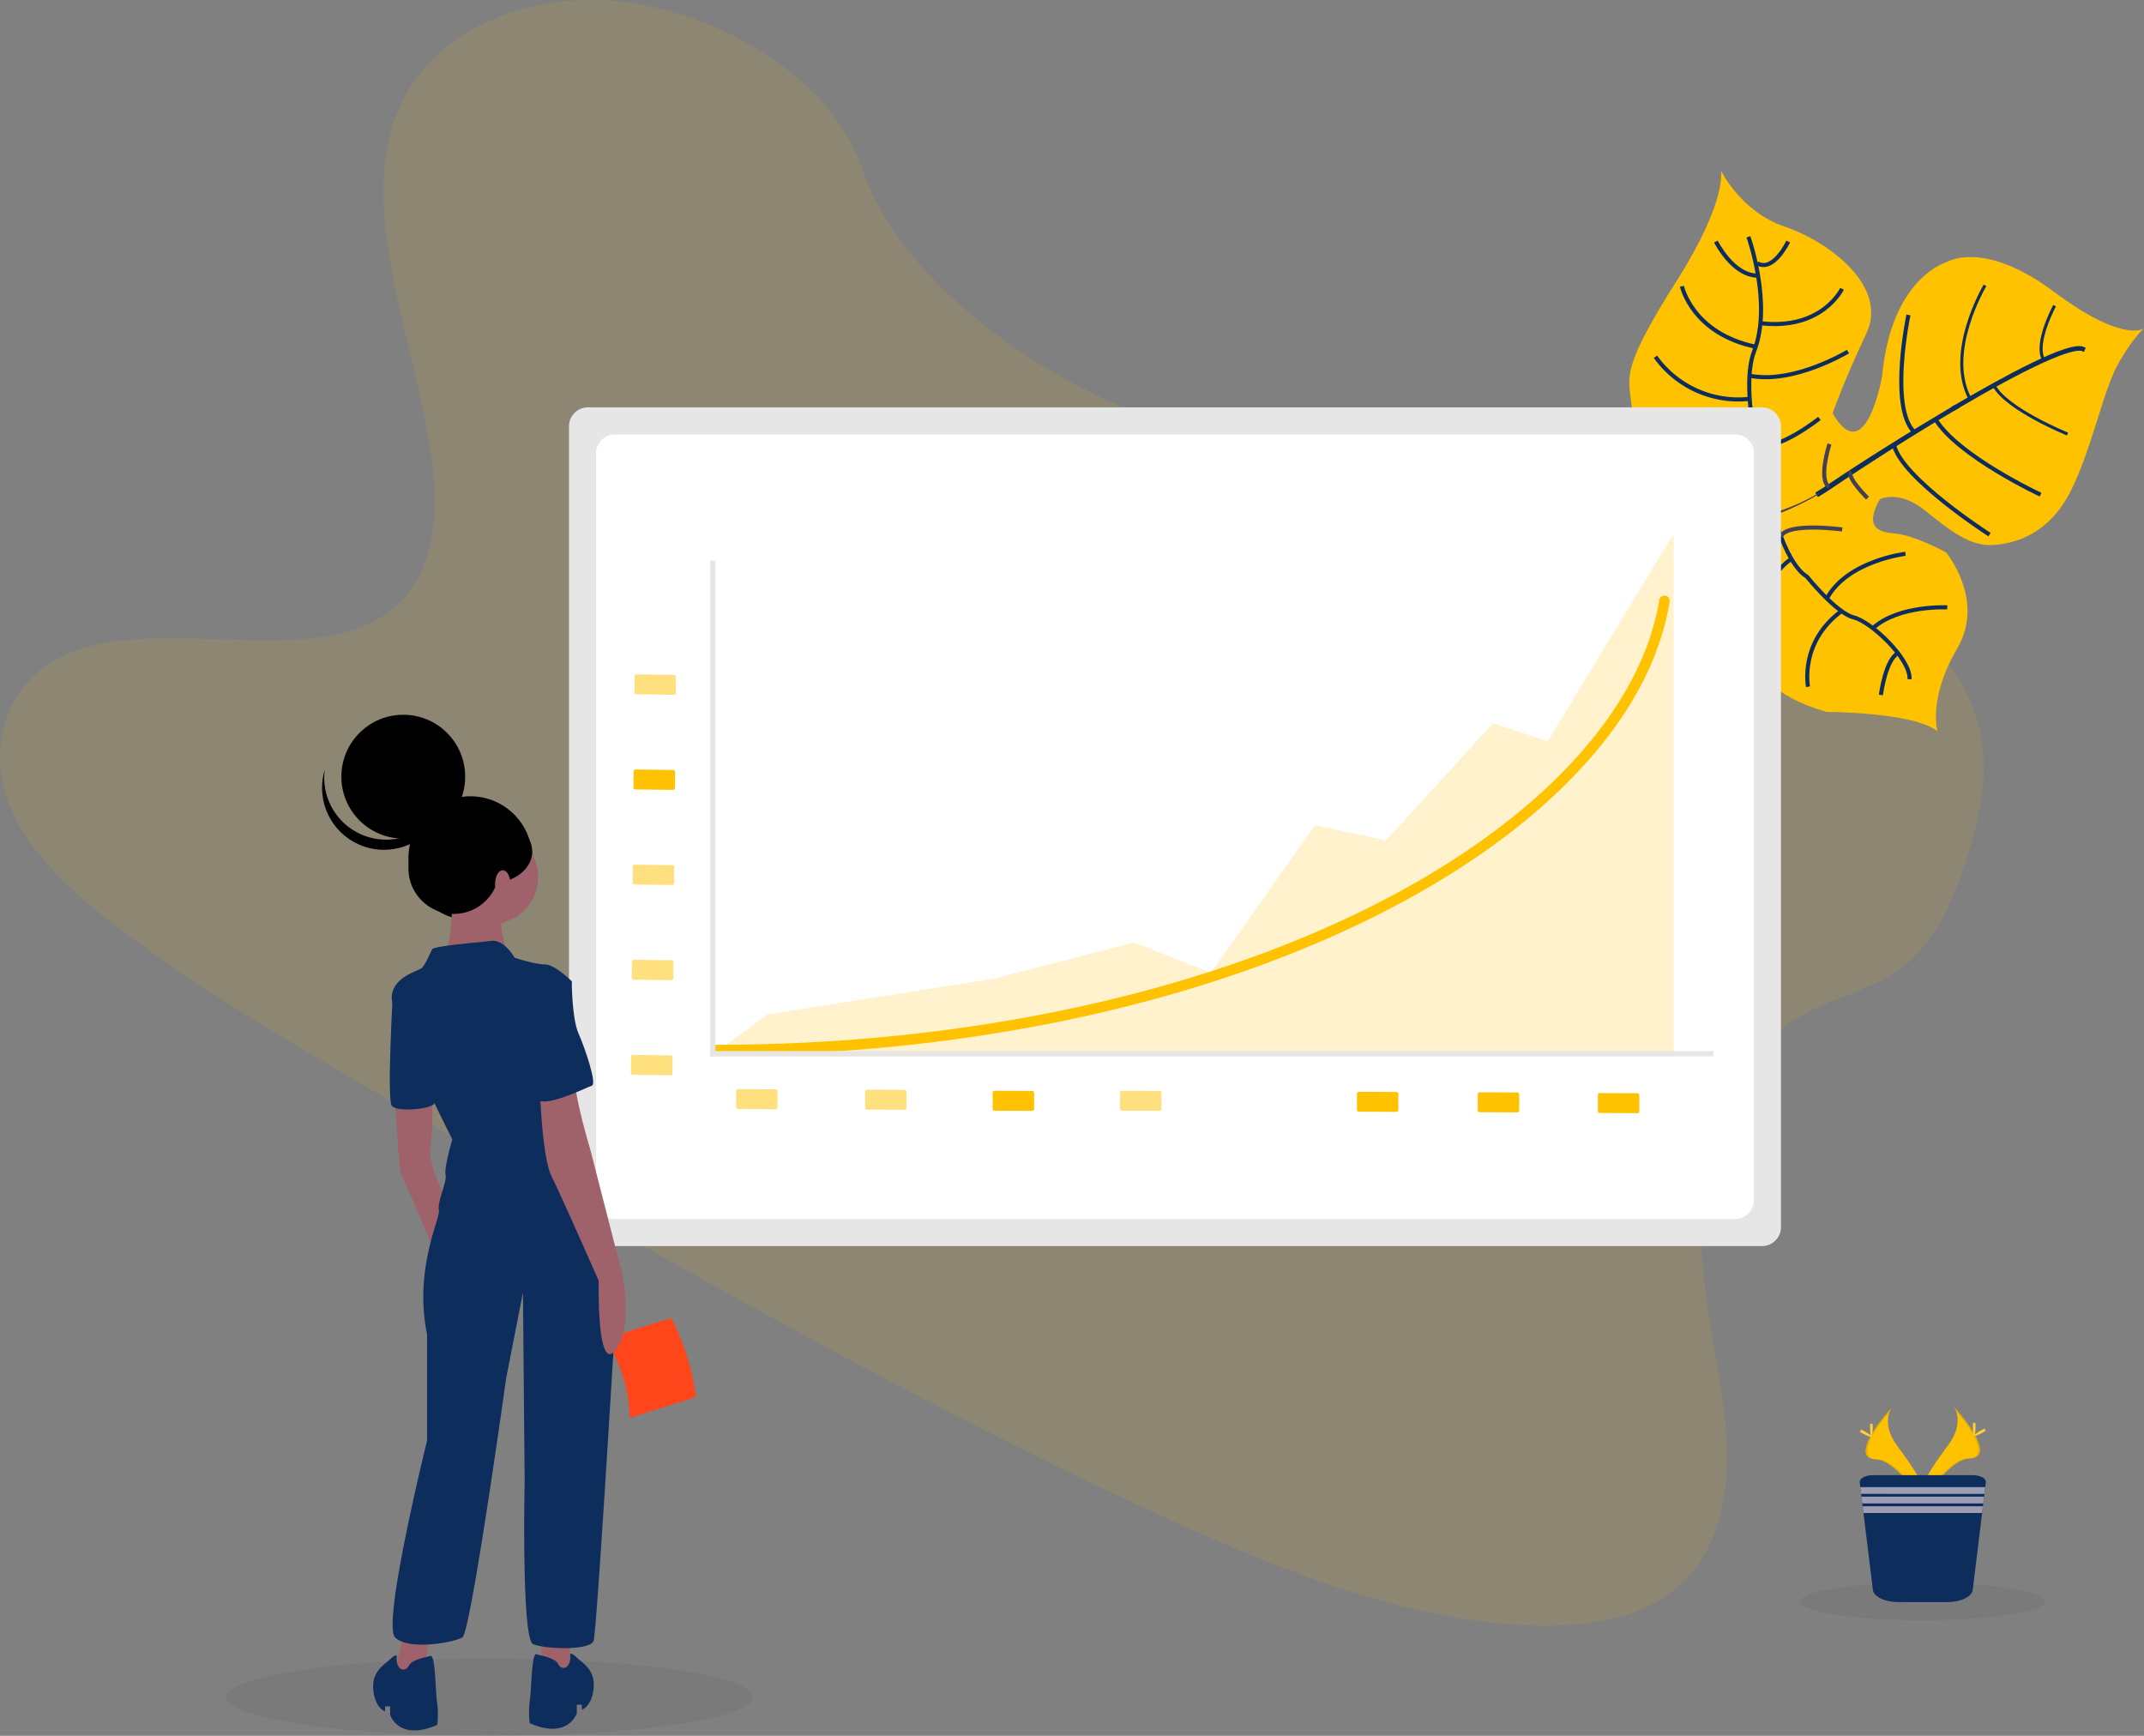 <?xml version="1.0" encoding="utf-8"?>
<svg xmlns="http://www.w3.org/2000/svg" width="525" height="425" viewBox="0 0 525 425">
  <rect x="0" y="0" width="525" height="425" fill="#808080" stroke="none"/>
  <g id="Groupe_1825" data-name="Groupe 1825" transform="translate(0 0)">
    <path id="Tracé_4836" data-name="Tracé 4836" d="M211,41.078C203.649,19.21,176.3,2.989,151.621.376,128.065-2.116,106.492,7.957,98.3,25.267c-11.938,25.2,3.7,58.028,7.486,87.811,1.766,13.861.353,28.627-10.482,36.7-19.613,14.659-57.638-.141-80.381,11.083C1.35,167.55-3.783,183.752,2.947,198.625c5.284,11.717,16.584,21.51,28.027,30.035,20.61,15.351,43.1,28.375,65.481,41.336,60.517,35.023,121.174,70.132,184.5,99.582,28.6,13.305,58.624,25.685,88.486,28.1,14.7,1.2,29.693-.309,39.68-7.741,10.075-7.5,13.738-20.078,13.782-32.772s-3.131-25.816-4.98-38.767c-3.938-27.611.025-57.627,24.466-70.423,7.026-3.682,15.393-5.709,21.839-10.035,9.271-6.231,13.626-16.546,17.014-26.74,4.509-13.556,7.659-29.11-.867-43.7-8.845-15.192-27.809-24.969-45.752-31.008-27.9-9.386-56.481-12.845-84.793-17.334s-57.352-10.315-83.9-23.673C242.478,83.673,218.564,63.6,211,41.078Z" fill="#ffc200" opacity="0.1" style="isolation: isolate"/>
    <g id="Groupe_1819" data-name="Groupe 1819" transform="translate(398.963 41.719)">
      <path id="Tracé_4837" data-name="Tracé 4837" d="M436.977,55.481c10.781,3.658,25.505,14.589,20,26.2s-8.255,19.5-8.255,19.5c8.134,14.008,12.135-9.116,12.135-9.116C463.068,67.8,476.829,64.1,476.829,64.1s8.938-5.467,26.062,7.312,22.084,9.014,22.084,9.014-2.124,1.466-6.049,8.154S512.244,109.917,507,120.276,493.779,133,488.181,133.433s-10.4-3.256-16.824-8.439-11.067-2.763-11.067-2.763c-3.208,5.734-1.625,8.018,3.363,8.352s12.847,4.66,12.847,4.66,9.76,11.676,2.676,23.652-4.8,20.119-4.8,20.119c-5.889-4.679-27.126-4.708-27.126-4.708-27.14-7.7-19.582-27.765-19.582-27.765s7.868-16.519,4.9-21.063S407.4,113.647,407.4,113.647c-7.408-7.064-7.365-10.214-8.1-15.968s-1.621-8.6,11.129-28.722,10.926-27.238,10.926-27.238S426.2,51.823,436.977,55.481Z" transform="translate(-398.938 -41.719)" fill="#ffc200"/>
      <path id="Tracé_4838" data-name="Tracé 4838" d="M478.616,99.9l-.067-.111c12.493-7.35,28.118-15.813,31.5-14.4l-.049.121C507.388,84.424,496.239,89.533,478.616,99.9Z" transform="translate(-398.938 -41.719)" fill="none" stroke="#0d2d5c" stroke-miterlimit="10" stroke-width="1"/>
      <path id="Tracé_4839" data-name="Tracé 4839" d="M447.947,119.328c-.857.581-1.747,1.152-2.652,1.694l-.14-.228c.9-.537,1.79-1.108,2.642-1.684,8.966-6.058,20.937-13.519,30.915-19.4l.135.072C468.874,105.659,456.9,113.275,447.947,119.328Z" transform="translate(-398.938 -41.719)" fill="none" stroke="#0d2d5c" stroke-miterlimit="10" stroke-width="1"/>
      <path id="Tracé_4840" data-name="Tracé 4840" d="M404.616,132.1l-2.792-3.17c.222,0,25.524,2.57,43.51-8.226l.222.174C427.445,131.744,404.838,132.112,404.616,132.1Z" transform="translate(-398.938 -41.719)" fill="#444053"/>
      <path id="Tracé_4841" data-name="Tracé 4841" d="M467.573,166.3c.256-5.028-9.47-14.115-13.7-15.141s-11.443-9.982-11.443-9.982c-4.975-3.01-8.067-15.053-8.067-15.053s-9.314-28.631-4.838-40.186-1.413-27.954-1.413-27.954" transform="translate(-398.938 -41.719)" fill="none" stroke="#0d2d5c" stroke-miterlimit="10" stroke-width="1"/>
      <path id="Tracé_4842" data-name="Tracé 4842" d="M430.479,67.486c-6.179.072-10.331-8.347-10.331-8.347" transform="translate(-398.938 -41.719)" fill="none" stroke="#0d2d5c" stroke-miterlimit="10" stroke-width="1"/>
      <path id="Tracé_4843" data-name="Tracé 4843" d="M429.893,84.9c-15.556-3.237-18.067-14.816-18.067-14.816" transform="translate(-398.938 -41.719)" fill="none" stroke="#0d2d5c" stroke-miterlimit="10" stroke-width="1"/>
      <path id="Tracé_4844" data-name="Tracé 4844" d="M428.442,97.641a24.938,24.938,0,0,1-23.1-10.3" transform="translate(-398.938 -41.719)" fill="none" stroke="#0d2d5c" stroke-miterlimit="10" stroke-width="1"/>
      <path id="Tracé_4845" data-name="Tracé 4845" d="M430.91,113.381c-10.418,4.955-24.194-4.069-24.194-4.069" transform="translate(-398.938 -41.719)" fill="none" stroke="#444053" stroke-miterlimit="10" stroke-width="1"/>
      <path id="Tracé_4846" data-name="Tracé 4846" d="M430.266,64.461c3.982,2.294,7.582-5.322,7.582-5.322" transform="translate(-398.938 -41.719)" fill="none" stroke="#0d2d5c" stroke-miterlimit="10" stroke-width="1"/>
      <path id="Tracé_4847" data-name="Tracé 4847" d="M431.05,79.133c15.14,1.795,19.979-8.425,19.979-8.425" transform="translate(-398.938 -41.719)" fill="none" stroke="#0d2d5c" stroke-miterlimit="10" stroke-width="1"/>
      <path id="Tracé_4848" data-name="Tracé 4848" d="M428.374,91.975c10.8,2.192,24.116-5.9,24.116-5.9" transform="translate(-398.938 -41.719)" fill="none" stroke="#0d2d5c" stroke-miterlimit="10" stroke-width="1"/>
      <path id="Tracé_4849" data-name="Tracé 4849" d="M429.995,108.93c4.945,1.93,15.484-6.475,15.484-6.475" transform="translate(-398.938 -41.719)" fill="none" stroke="#0d2d5c" stroke-miterlimit="10" stroke-width="1"/>
      <path id="Tracé_4850" data-name="Tracé 4850" d="M447.9,119.222c-2.8-1.67.049-10.5.049-10.5" transform="translate(-398.938 -41.719)" fill="none" stroke="#444053" stroke-miterlimit="10" stroke-width="1"/>
      <path id="Tracé_4851" data-name="Tracé 4851" d="M453.361,115.578c-1.514.992,3.92,6.387,3.92,6.387" transform="translate(-398.938 -41.719)" fill="none" stroke="#444053" stroke-miterlimit="10" stroke-width="1"/>
      <path id="Tracé_4852" data-name="Tracé 4852" d="M468.711,105.792c-6.179-6.1-1.422-28.689-1.422-28.689" transform="translate(-398.938 -41.719)" fill="none" stroke="#0d2d5c" stroke-miterlimit="10" stroke-width="1"/>
      <path id="Tracé_4853" data-name="Tracé 4853" d="M463.745,108.91c1.878,8.168,23.4,21.992,23.4,21.992" transform="translate(-398.938 -41.719)" fill="none" stroke="#0d2d5c" stroke-miterlimit="10" stroke-width="1"/>
      <path id="Tracé_4854" data-name="Tracé 4854" d="M473.9,102.627c5.492,9.044,25.743,18.484,25.743,18.484" transform="translate(-398.938 -41.719)" fill="none" stroke="#0d2d5c" stroke-miterlimit="10" stroke-width="1"/>
      <path id="Tracé_4855" data-name="Tracé 4855" d="M482.371,97.648c-6.121-11.439,3.678-27.784,3.678-27.784" transform="translate(-398.938 -41.719)" fill="none" stroke="#0d2d5c" stroke-miterlimit="10" stroke-width="0.75"/>
      <path id="Tracé_4856" data-name="Tracé 4856" d="M488.216,94.343c3.034,5.85,18.034,11.923,18.034,11.923" transform="translate(-398.938 -41.719)" fill="none" stroke="#0d2d5c" stroke-miterlimit="10" stroke-width="0.75"/>
      <path id="Tracé_4857" data-name="Tracé 4857" d="M500.4,88.12c-2.337-4.021,2.681-13.272,2.681-13.272" transform="translate(-398.938 -41.719)" fill="none" stroke="#0d2d5c" stroke-miterlimit="10" stroke-width="0.75"/>
      <path id="Tracé_4858" data-name="Tracé 4858" d="M436.073,131.352c1.451-3.537,15-1.722,15-1.722" transform="translate(-398.938 -41.719)" fill="none" stroke="#444053" stroke-miterlimit="10" stroke-width="1"/>
      <path id="Tracé_4859" data-name="Tracé 4859" d="M438.6,136.849c-8.463,5.729-9.193,20.546-9.193,20.546" transform="translate(-398.938 -41.719)" fill="none" stroke="#0d2d5c" stroke-miterlimit="10" stroke-width="1"/>
      <path id="Tracé_4860" data-name="Tracé 4860" d="M447.313,146.546c5.027-9.276,19.248-10.955,19.248-10.955" transform="translate(-398.938 -41.719)" fill="none" stroke="#0d2d5c" stroke-miterlimit="10" stroke-width="1"/>
      <path id="Tracé_4861" data-name="Tracé 4861" d="M450.9,149.614c-10.389,7.674-8.192,18.527-8.192,18.527" transform="translate(-398.938 -41.719)" fill="none" stroke="#0d2d5c" stroke-miterlimit="10" stroke-width="1"/>
      <path id="Tracé_4862" data-name="Tracé 4862" d="M458.689,153.707c6.319-5.608,18.116-5,18.116-5" transform="translate(-398.938 -41.719)" fill="none" stroke="#0d2d5c" stroke-miterlimit="10" stroke-width="1"/>
      <path id="Tracé_4863" data-name="Tracé 4863" d="M464.728,159.916c-3.078,1.63-4.181,10.243-4.181,10.243" transform="translate(-398.938 -41.719)" fill="none" stroke="#0d2d5c" stroke-miterlimit="10" stroke-width="1"/>
    </g>
    <g id="Groupe_1820" data-name="Groupe 1820" transform="translate(440.829 344.371)">
      <path id="Tracé_4864" data-name="Tracé 4864" d="M478.386,344.429s2.87,3.75-1.326,9.416-7.65,10.447-6.251,13.979c0,0,6.329-10.519,11.477-10.669S484.052,350.749,478.386,344.429Z" transform="translate(-440.804 -344.429)" fill="#ffc200"/>
      <path id="Tracé_4865" data-name="Tracé 4865" d="M478.386,344.429a4.461,4.461,0,0,1,.586,1.176c5.027,5.9,7.7,11.415,2.874,11.55-4.5.131-9.9,8.178-11.192,10.2a4.863,4.863,0,0,0,.155.484s6.329-10.52,11.477-10.67S484.052,350.749,478.386,344.429Z" transform="translate(-440.804 -344.429)" opacity="0.1" style="isolation: isolate"/>
      <path id="Tracé_4866" data-name="Tracé 4866" d="M483.723,349.2c0,1.321-.15,2.39-.333,2.39s-.33-1.069-.33-2.39.184-.7.368-.7S483.723,347.884,483.723,349.2Z" transform="translate(-440.804 -344.429)" fill="#ffd037"/>
      <path id="Tracé_4867" data-name="Tracé 4867" d="M485.552,350.782c-1.161.629-2.172,1.012-2.259.852s.784-.8,1.935-1.452.7-.174.794,0S486.709,350.149,485.552,350.782Z" transform="translate(-440.804 -344.429)" fill="#ffd037"/>
      <path id="Tracé_4868" data-name="Tracé 4868" d="M463.231,344.655s-2.869,3.75,1.321,9.416,7.655,10.447,6.257,13.98c0,0-6.329-10.52-11.478-10.67S457.565,350.975,463.231,344.655Z" transform="translate(-440.804 -344.429)" fill="#ffc200"/>
      <path id="Tracé_4869" data-name="Tracé 4869" d="M463.231,344.655a4.459,4.459,0,0,0-.585,1.176c-5.028,5.9-7.7,11.415-2.874,11.55,4.5.131,9.895,8.178,11.192,10.2a4.863,4.863,0,0,1-.155.484s-6.329-10.52-11.478-10.67S457.565,350.975,463.231,344.655Z" transform="translate(-440.804 -344.429)" opacity="0.1" style="isolation: isolate"/>
      <path id="Tracé_4870" data-name="Tracé 4870" d="M457.894,349.431c0,1.321.15,2.39.334,2.39s.329-1.069.329-2.39-.184-.7-.368-.7S457.894,348.11,457.894,349.431Z" transform="translate(-440.804 -344.429)" fill="#ffd037"/>
      <path id="Tracé_4871" data-name="Tracé 4871" d="M456.065,351.008c1.161.629,2.173,1.012,2.26.852s-.784-.8-1.936-1.452-.706-.174-.793,0S454.9,350.375,456.065,351.008Z" transform="translate(-440.804 -344.429)" fill="#ffd037"/>
      <ellipse id="Ellipse_961" data-name="Ellipse 961" cx="30" cy="4.602" rx="30" ry="4.602" transform="translate(0 43.117)" opacity="0.05" style="isolation: isolate"/>
      <path id="Tracé_4872" data-name="Tracé 4872" d="M486.249,362.989l-.145,1.171-.2,1.655-.083.692-.2,1.655-.087.692-.2,1.65-2.294,18.823c-.208,1.679-2.951,2.99-6.261,2.99H464.843c-3.315,0-6.054-1.311-6.257-2.99l-2.3-18.823-.2-1.65-.082-.692-.208-1.655-.082-.692-.2-1.655-.14-1.171c-.116-.968,1.369-1.751,3.242-1.751h24.417C484.88,361.238,486.37,362.036,486.249,362.989Z" transform="translate(-440.804 -344.429)" fill="#0d2d5c"/>
      <path id="Tracé_4873" data-name="Tracé 4873" d="M486.1,364.16l-.2,1.655H455.707l-.2-1.655Z" transform="translate(-440.804 -344.429)" fill="#9d9cb5"/>
      <path id="Tracé_4874" data-name="Tracé 4874" d="M485.819,366.5l-.2,1.66H456l-.2-1.66Z" transform="translate(-440.804 -344.429)" fill="#9d9cb5"/>
      <path id="Tracé_4875" data-name="Tracé 4875" d="M485.528,368.849l-.2,1.655H456.283l-.2-1.655Z" transform="translate(-440.804 -344.429)" fill="#9d9cb5"/>
    </g>
    <g id="Groupe_1821" data-name="Groupe 1821" transform="translate(139.331 99.734)">
      <path id="Tracé_4876" data-name="Tracé 4876" d="M143.953,99.76a4.642,4.642,0,0,0-4.637,4.637v196.08a4.642,4.642,0,0,0,4.637,4.637h287.5a4.642,4.642,0,0,0,4.637-4.637V104.4a4.642,4.642,0,0,0-4.637-4.637Z" transform="translate(-139.316 -99.76)" fill="#e6e6e6"/>
      <path id="Tracé_4877" data-name="Tracé 4877" d="M150.577,106.384a4.642,4.642,0,0,0-4.637,4.637V293.853a4.642,4.642,0,0,0,4.637,4.637H424.825a4.643,4.643,0,0,0,4.637-4.637V111.021a4.642,4.642,0,0,0-4.637-4.637Z" transform="translate(-139.316 -99.76)" fill="#fff"/>
      <path id="Tracé_4878" data-name="Tracé 4878" d="M173.815,258.717l14.079-10.3L243.54,239.6l34.193-8.825L296.5,238.2l25.476-36.107,17.431,3.677,26.147-28.681,13.408,4.412,30.84-50.744V258.647Z" transform="translate(-139.316 -99.76)" fill="#ffc200" opacity="0.2" style="isolation: isolate"/>
      <path id="Tracé_4879" data-name="Tracé 4879" d="M175.422,258.4a1.286,1.286,0,1,1,0-2.572c59.426,0,116.1-11.9,159.581-33.5,40.773-20.26,66.756-47.734,71.285-75.376a1.286,1.286,0,1,1,2.538.412v0c-2.353,14.36-9.989,28.445-22.7,41.866-12.532,13.236-29.349,25.146-49.981,35.4C292.318,246.4,235.237,258.4,175.422,258.4Z" transform="translate(-139.316 -99.76)" fill="#ffc200"/>
      <path id="Tracé_4880" data-name="Tracé 4880" d="M419.526,258.656H173.888V137.3h1.286V257.37H419.526Z" transform="translate(-139.316 -99.76)" fill="#e6e6e6"/>
    </g>
    <g id="Groupe_1822" data-name="Groupe 1822" transform="translate(55.359 175)">
      <ellipse id="Ellipse_491" data-name="Ellipse 491" cx="64.518" cy="9.477" rx="64.518" ry="9.477" transform="translate(0 231.046)" opacity="0.05" style="isolation: isolate"/>
      <path id="Tracé_2545" data-name="Tracé 2545" d="M154.2,347.193l16.237-5.087a59.507,59.507,0,0,0-6.065-19.358l-16.236,5.086A36.5,36.5,0,0,1,154.2,347.193Z" transform="translate(-55.359 -175.058)" fill="#ff451a"/>
      <circle id="Ellipse_492" data-name="Ellipse 492" cx="15.159" cy="15.159" r="15.159" transform="translate(44.653 19.96)"/>
      <path id="Tracé_2546" data-name="Tracé 2546" d="M98.817,400.136l-2.883,12.358h7l2.883-14.006Z" transform="translate(-55.359 -175.058)" fill="#9f616a"/>
      <path id="Tracé_2547" data-name="Tracé 2547" d="M132.6,400.136V411.67l7,.824V400.136Z" transform="translate(-55.359 -175.058)" fill="#9f616a"/>
      <path id="Tracé_2548" data-name="Tracé 2548" d="M96.758,269.142s.824,17.715,1.648,18.949,8.237,18.948,8.237,18.948l3.707-11.533s-5.767-9.478-4.943-14.83a61.533,61.533,0,0,0,.305-11.945Z" transform="translate(-55.359 -175.058)" fill="#9f616a"/>
      <circle id="Ellipse_493" data-name="Ellipse 493" cx="11.534" cy="11.534" r="11.534" transform="translate(53.345 28.176)" fill="#9f616a"/>
      <path id="Tracé_2549" data-name="Tracé 2549" d="M110.763,216s.412,16.476-2.471,18.949,16.475.412,16.475.412-4.119-11.534-.823-14.006S110.763,216,110.763,216Z" transform="translate(-55.359 -175.058)" fill="#9f616a"/>
      <path id="Tracé_2550" data-name="Tracé 2550" d="M126,234.541s-2.472-4.532-5.768-4.119-14,1.239-14.417,2.059-1.648,3.708-2.472,4.532-7,2.059-7.414,7,14.829,35.014,14.829,35.014-2.059,7-1.647,8.651-2.06,6.591-1.648,8.65-6.179,14.418-2.883,30.483v25.953s-11.124,44.9-7.828,48.191,14.418,1.239,16.476,0,10.71-63.437,10.71-63.437l4.12-21.009.411,46.137s-.823,38.721,2.06,39.957,14.006,1.647,14.829-.824c.643-1.928,3.791-53.218,5.146-75.7a84.032,84.032,0,0,0-1.814-23.141c-1.715-7.776-4.2-16.913-7.039-20.62-5.356-7-8.651-29.247-8.651-29.247l7-12.77s-4.119-4.119-6.591-4.119S126,234.541,126,234.541Z" transform="translate(-55.359 -175.058)" fill="#0d2d5c"/>
      <path id="Tracé_2551" data-name="Tracé 2551" d="M98.406,241.131l-2.173,1.478s-1.534,26.536-.3,28.181,9.827.843,10.475-.608S98.406,241.131,98.406,241.131Z" transform="translate(-55.359 -175.058)" fill="#0d2d5c"/>
      <path id="Tracé_2552" data-name="Tracé 2552" d="M132.184,265.846s.412,17.3,2.883,22.245S146.6,313.63,146.6,313.63s-.527,22.673,4.062,17.1,1.705-18.749,1.705-18.749L144.542,281.5s-4.12-13.594-3.707-17.715S132.184,265.846,132.184,265.846Z" transform="translate(-55.359 -175.058)" fill="#9f616a"/>
      <path id="Tracé_2553" data-name="Tracé 2553" d="M139.6,405s.412-.33,1.648.907,4.531,2.883,4.12,7.415-2.884,5.355-2.884,5.355v-1.239h-1.239v2.059s-2.059,6.591-11.534,2.471a21.42,21.42,0,0,1,0-5.355c.412-2.059.412-11.946,1.648-11.534s4.531.824,5.355,2.472S140.01,408.621,139.6,405Z" transform="translate(-55.359 -175.058)" fill="#0d2d5c"/>
      <path id="Tracé_2554" data-name="Tracé 2554" d="M97.169,405.408s-.412-.33-1.647.907-4.532,2.883-4.12,7.414,2.883,5.356,2.883,5.356v-1.24h1.24v2.06s2.059,6.591,11.533,2.471a21.326,21.326,0,0,0,0-5.355c-.412-2.06-.412-11.946-1.647-11.534s-4.532.824-5.356,2.472S96.757,409.032,97.169,405.408Z" transform="translate(-55.359 -175.058)" fill="#0d2d5c"/>
      <path id="Tracé_2555" data-name="Tracé 2555" d="M134.243,239.071l5.767,1.24s0,9.062,1.648,12.77,4.531,12.358,3.295,12.77-12.77,6.179-13.594,2.883S128.477,239.071,134.243,239.071Z" transform="translate(-55.359 -175.058)" fill="#0d2d5c"/>
      <circle id="Ellipse_494" data-name="Ellipse 494" cx="15.159" cy="15.159" r="15.159" transform="translate(28.231)"/>
      <path id="Tracé_2556" data-name="Tracé 2556" d="M85.673,202.767a15.165,15.165,0,0,0,23.41-7.958,15.163,15.163,0,1,1-29.571-6.216A15.155,15.155,0,0,0,85.673,202.767Z" transform="translate(-55.359 -175.058)"/>
      <circle id="Ellipse_495" data-name="Ellipse 495" cx="11.117" cy="11.117" r="11.117" transform="translate(44.653 26.528)"/>
      <ellipse id="Ellipse_496" data-name="Ellipse 496" cx="9.853" cy="7.706" rx="9.853" ry="7.706" transform="translate(55.264 25.77)"/>
      <ellipse id="Ellipse_497" data-name="Ellipse 497" cx="1.87" cy="3.308" rx="1.87" ry="3.308" transform="translate(65.876 38.063)" fill="#a0616a"/>
    </g>
    <path id="Tracé_4881" data-name="Tracé 4881" d="M155.821,165.136l9.251.124a.473.473,0,0,1,.443.494l-.035,3.9a.468.468,0,0,1-.452.482l-9.251-.124a.473.473,0,0,1-.443-.494l.036-3.9A.466.466,0,0,1,155.821,165.136Z" transform="translate(0.008 -0.023)" fill="#ffc200" opacity="0.5" style="isolation: isolate"/>
    <path id="Tracé_4882" data-name="Tracé 4882" d="M155.607,188.425l9.25.124a.471.471,0,0,1,.443.494l-.035,3.9a.468.468,0,0,1-.452.482l-9.25-.124a.473.473,0,0,1-.444-.494l.036-3.9A.466.466,0,0,1,155.607,188.425Z" transform="translate(0.008 -0.026)" fill="#ffc200"/>
    <path id="Tracé_4883" data-name="Tracé 4883" d="M155.4,211.725l9.25.124a.471.471,0,0,1,.443.494l-.035,3.9a.466.466,0,0,1-.452.481l-9.25-.124a.47.47,0,0,1-.443-.493l.035-3.9A.466.466,0,0,1,155.4,211.725Z" transform="translate(0.008 -0.029)" fill="#ffc200" opacity="0.5" style="isolation: isolate"/>
    <path id="Tracé_4884" data-name="Tracé 4884" d="M155.187,235.014l9.25.124a.471.471,0,0,1,.443.494l-.035,3.9a.466.466,0,0,1-.452.481l-9.25-.124a.47.47,0,0,1-.443-.493l.035-3.9A.466.466,0,0,1,155.187,235.014Z" transform="translate(0.008 -0.032)" fill="#ffc200" opacity="0.5" style="isolation: isolate"/>
    <path id="Tracé_4885" data-name="Tracé 4885" d="M154.977,258.309l9.25.123a.473.473,0,0,1,.443.494l-.035,3.9a.467.467,0,0,1-.452.482l-9.25-.124a.471.471,0,0,1-.443-.494l.035-3.9A.466.466,0,0,1,154.977,258.309Z" transform="translate(0.008 -0.035)" fill="#ffc200" opacity="0.5" style="isolation: isolate"/>
    <path id="Tracé_4886" data-name="Tracé 4886" d="M180.693,266.7l9.251.04a.471.471,0,0,1,.448.489v3.9a.466.466,0,0,1-.447.485l-9.251-.039a.471.471,0,0,1-.448-.49v-3.9A.467.467,0,0,1,180.693,266.7Z" transform="translate(0.009 -0.037)" fill="#ffc200" opacity="0.5" style="isolation: isolate"/>
    <path id="Tracé_4887" data-name="Tracé 4887" d="M243.515,267.1l9.251.04a.471.471,0,0,1,.447.489v3.9a.466.466,0,0,1-.448.485l-9.251-.039a.471.471,0,0,1-.447-.49v-3.9A.467.467,0,0,1,243.515,267.1Z" transform="translate(0.012 -0.037)" fill="#ffc200"/>
    <path id="Tracé_4888" data-name="Tracé 4888" d="M212.275,266.837l9.251.04a.471.471,0,0,1,.447.489v3.9a.467.467,0,0,1-.448.485l-9.251-.039a.471.471,0,0,1-.447-.49v-3.9A.467.467,0,0,1,212.275,266.837Z" transform="translate(0.01 -0.037)" fill="#ffc200" opacity="0.5" style="isolation: isolate"/>
    <path id="Tracé_4889" data-name="Tracé 4889" d="M274.7,267.1l9.251.039a.472.472,0,0,1,.448.49v3.9a.467.467,0,0,1-.447.486l-9.251-.04a.471.471,0,0,1-.448-.489v-3.9A.466.466,0,0,1,274.7,267.1Z" transform="translate(0.013 -0.037)" fill="#ffc200" opacity="0.5" style="isolation: isolate"/>
    <path id="Tracé_4890" data-name="Tracé 4890" d="M332.7,267.349l9.251.04a.471.471,0,0,1,.448.489v3.9a.466.466,0,0,1-.448.485l-9.25-.039a.471.471,0,0,1-.448-.49v-3.9A.467.467,0,0,1,332.7,267.349Z" transform="translate(0.016 -0.037)" fill="#ffc200"/>
    <path id="Tracé_4891" data-name="Tracé 4891" d="M362.285,267.475l9.25.039a.472.472,0,0,1,.448.49v3.9a.466.466,0,0,1-.447.486l-9.251-.04a.471.471,0,0,1-.448-.489v-3.9A.466.466,0,0,1,362.285,267.475Z" transform="translate(0.018 -0.037)" fill="#ffc200"/>
    <path id="Tracé_4892" data-name="Tracé 4892" d="M391.7,267.661l9.25.039a.472.472,0,0,1,.448.49v3.9a.466.466,0,0,1-.447.486l-9.251-.04a.471.471,0,0,1-.448-.489v-3.9A.466.466,0,0,1,391.7,267.661Z" transform="translate(0.019 -0.037)" fill="#ffc200"/>
  </g>
</svg>